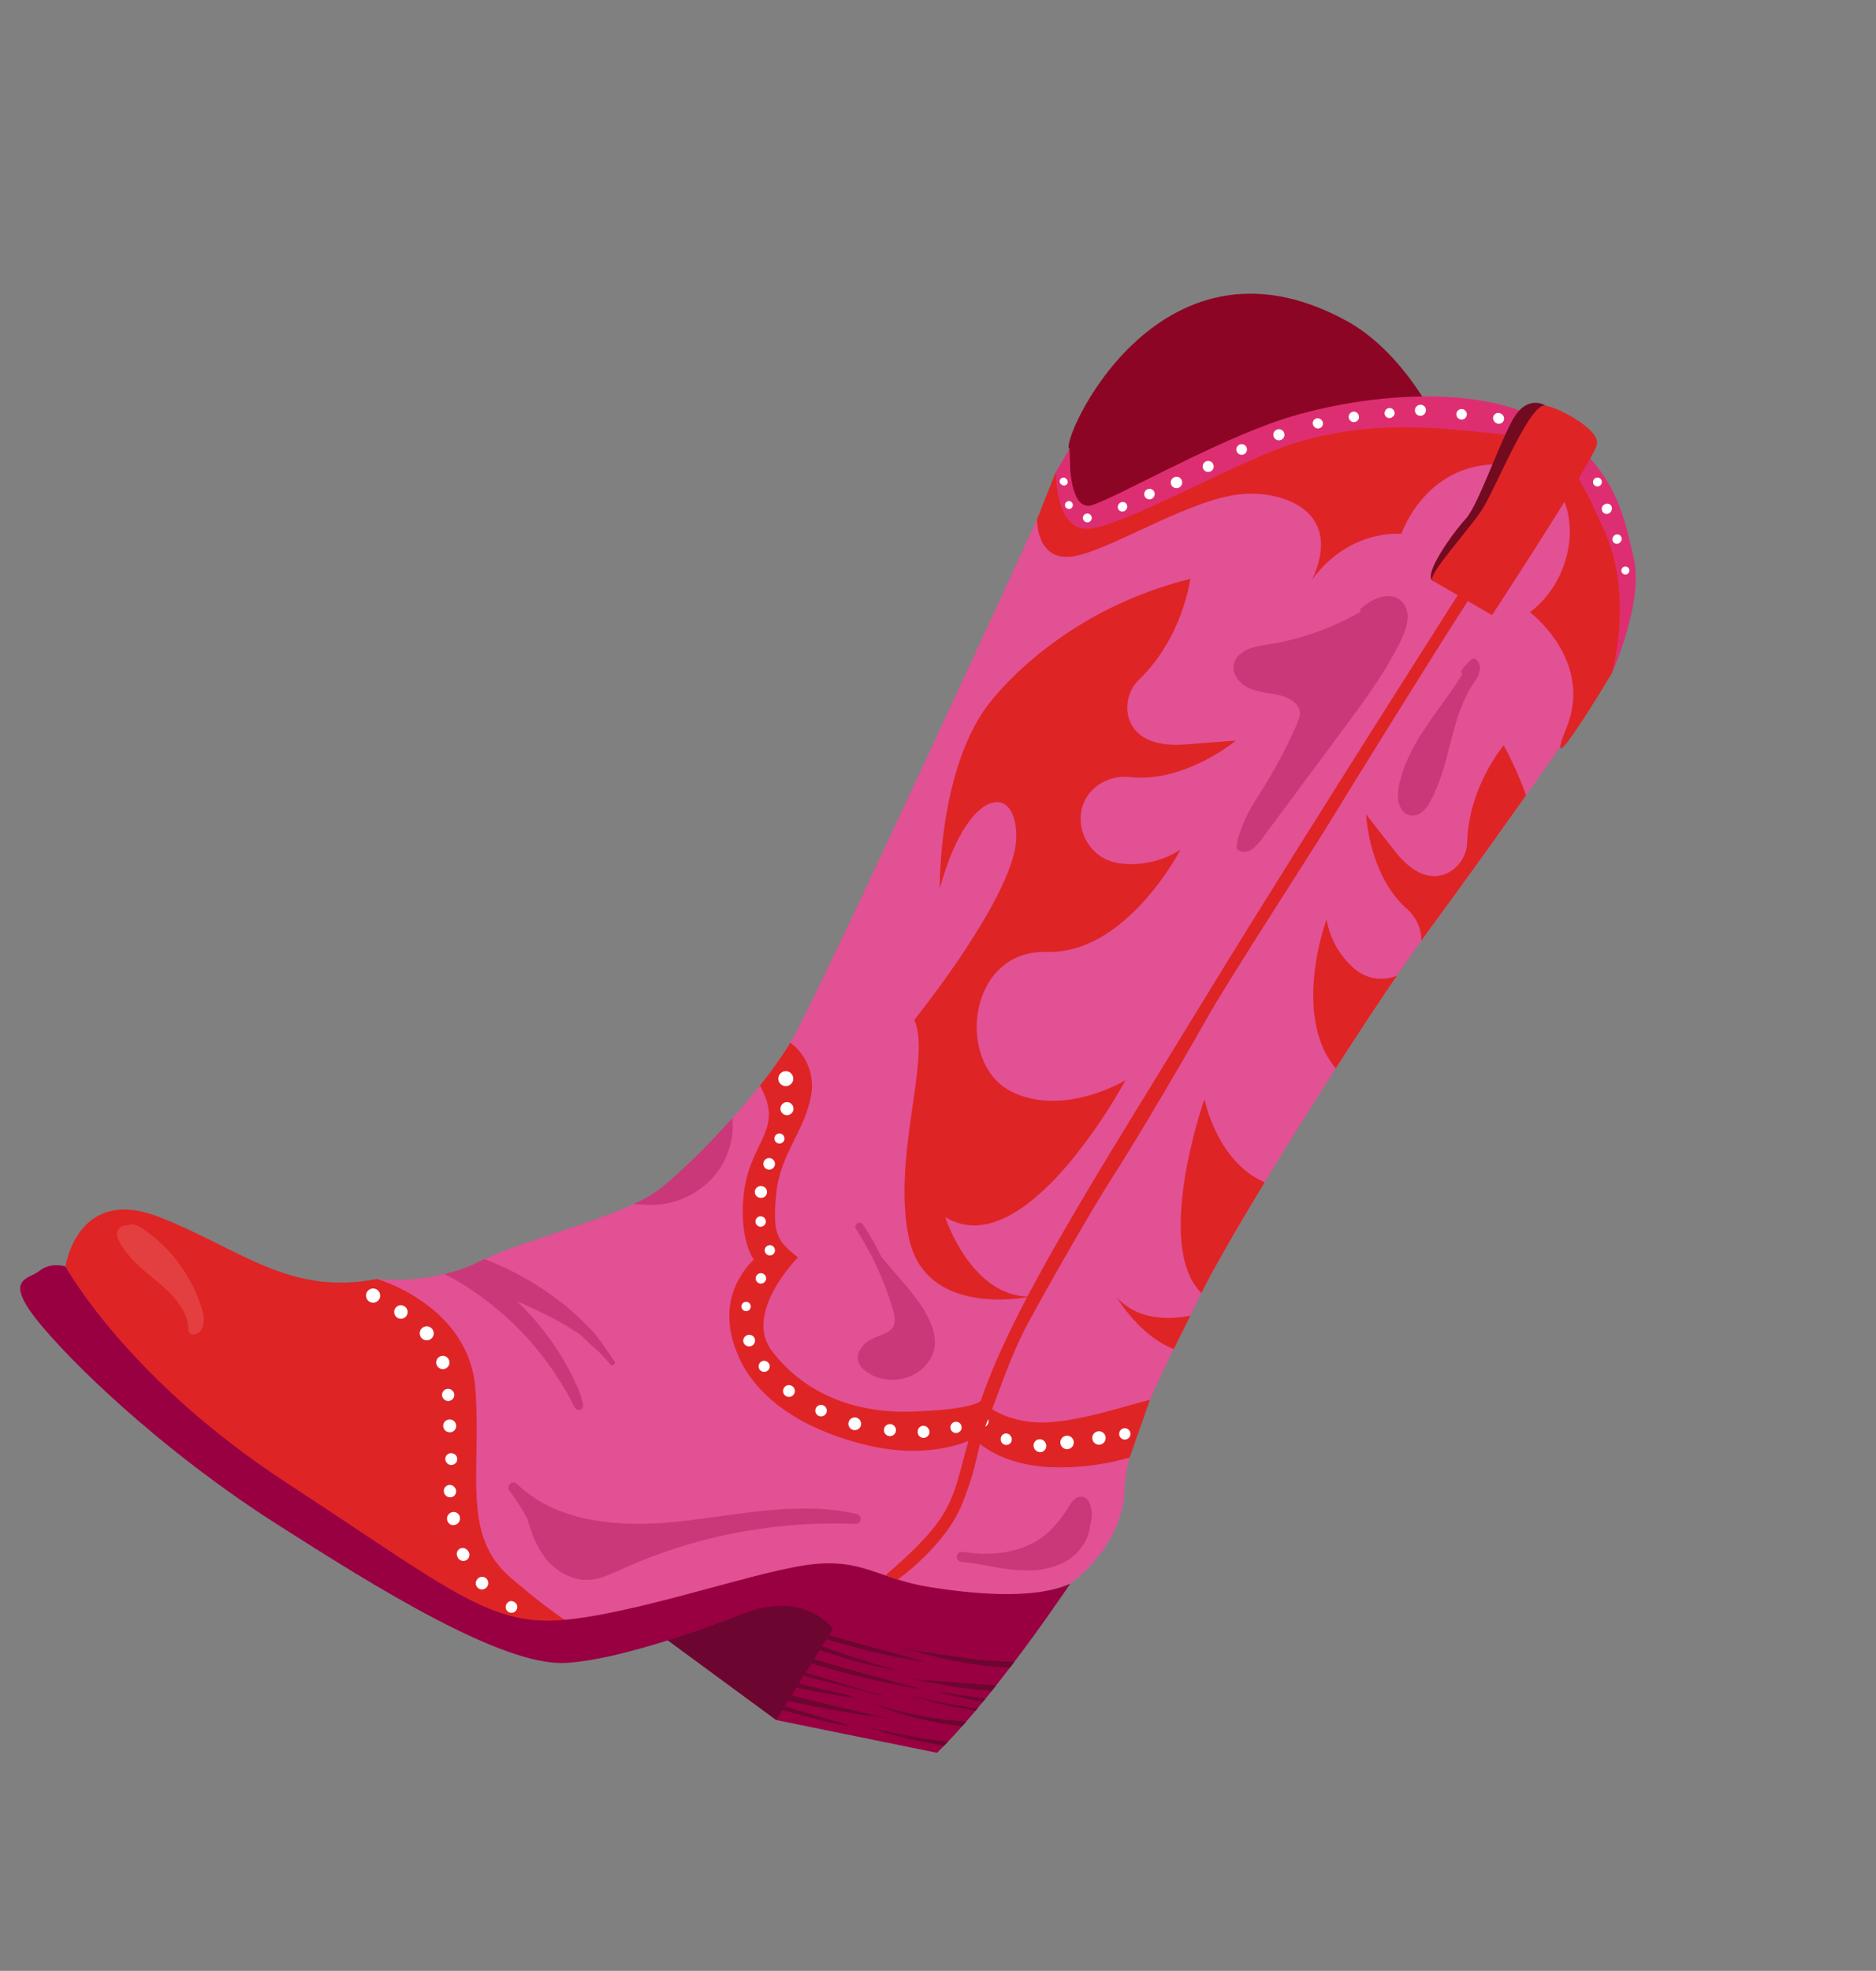 <svg xmlns="http://www.w3.org/2000/svg" xmlns:xlink="http://www.w3.org/1999/xlink" width="527.751" height="554.096" viewBox="0 0 527.751 554.096">
  <rect x="0" y="0" width="527.751" height="554.096" fill="#808080" stroke="none"/>
  <defs>
    <clipPath id="clip-path">
      <rect id="Rectangle_358" data-name="Rectangle 358" width="295.487" height="473.708" fill="none"/>
    </clipPath>
    <clipPath id="clip-path-3">
      <rect id="Rectangle_353" data-name="Rectangle 353" width="1.428" height="0.415" fill="none"/>
    </clipPath>
    <clipPath id="clip-path-4">
      <rect id="Rectangle_354" data-name="Rectangle 354" width="187.64" height="361.544" fill="none"/>
    </clipPath>
    <clipPath id="clip-path-5">
      <rect id="Rectangle_356" data-name="Rectangle 356" width="35.899" height="14.656" fill="none"/>
    </clipPath>
  </defs>
  <g id="Groupe_1787" data-name="Groupe 1787" transform="translate(298.114) rotate(39)">
    <g id="Groupe_1801" data-name="Groupe 1801" clip-path="url(#clip-path)">
      <g id="Groupe_1800" data-name="Groupe 1800">
        <g id="Groupe_1799" data-name="Groupe 1799" clip-path="url(#clip-path)">
          <g id="Groupe_1789" data-name="Groupe 1789" transform="translate(180.847 409.865)" opacity="0.05">
            <g id="Groupe_1788" data-name="Groupe 1788">
              <g id="Groupe_1787-2" data-name="Groupe 1787" clip-path="url(#clip-path-3)">
                <path id="Tracé_9850" data-name="Tracé 9850" d="M101.7,230.484l1.428.414a3.364,3.364,0,0,1-1.428-.414" transform="translate(-101.698 -230.484)" fill="#070808"/>
              </g>
            </g>
          </g>
          <path id="Tracé_9851" data-name="Tracé 9851" d="M48.128,88.176c-3.046,1.046-21.914-65.9,37.7-76.955,39.35-7.294,91.775,40.964,91.775,40.964l-34.276,103.99-28.78,9.74Z" transform="translate(33.389 8.148)" fill="#8d0525"/>
          <path id="Tracé_9852" data-name="Tracé 9852" d="M47.016,101.3l-1.175-7.52s10.958,14.66,15.012,8.248S74.514,70.966,85.011,53.233C96.63,33.6,122.186,7.22,144.987,3.9s33.408,6,43.55,13.9,15.619,29.1,15.619,29.1l-90.432,74.554L97.118,135.363s-35.333-13.5-36.817-13.75-10.357-10.819-10.357-10.819Z" transform="translate(35.677 2.498)" fill="#de2e72"/>
          <path id="Tracé_9853" data-name="Tracé 9853" d="M153.632,255.517l-39.673,1.864s18.229-31.257,22.886-35.354,17.392-2.717,17.392-2.717Z" transform="translate(88.692 170.509)" fill="#6c0631"/>
          <path id="Tracé_9854" data-name="Tracé 9854" d="M248.8,337.866l-.007.007c-.012.02-.025.044-.037.064l-3.69,5.486c-.007.005-.012.02-.02.025l-18.524,27.513L187.2,381.2,148.613,434.91l-3.69,5.136-5.5-.285h-.007L112.6,438.392l-3.4-.174L60.144,435.7,45.832,400.3l-1.467-3.631-1.06-2.623A60.712,60.712,0,0,0,57.229,381c.26-.336.51-.672.758-1.021.192-.253.373-.505.548-.763a43.966,43.966,0,0,0,3.005-4.924c.356-.665.685-1.337.994-2.029.233-.523.485-1.053.763-1.6,5.363-10.9,17.084-26.5,22.9-38.432a47.058,47.058,0,0,0,2.411-5.763v-.007c.245-.756.452-1.48.614-2.177,1.519-6.61,2.8-17.356,3.334-28.275.2-4.085.3-8.194.265-12.122a111.145,111.145,0,0,0-.937-14.667C89.679,253.906,53.2,111.169,53.2,111.169l2.481.194,11.088.859h.007l1.383.11,4.969-9.907v-.005l.535-1.06,7.981-22.911L94.505,59.1l11.914-6.946,23-28.534,1.752-1.111,2.081-1.318,8.943-5.66,3-1.906,6.185-3.921,2.571-1.629,11.217,3.9,4.814,1.673,8.057,2.8,9,3.126L206.126,43.1l.005.012v.009s.763,10.465,1.744,25.159v.005c.343,5.12.711,10.746,1.087,16.625.937,14.829,1.912,31.228,2.539,45,.076,1.686.167,3.45.285,5.3.012.012.012.012,0,.012.219,3.709.516,7.721.859,11.954.775,9.588,1.835,20.276,3.023,31.111,1.416,12.846,3.037,25.879,4.615,37.47,2.177,15.889,4.3,29.07,5.769,35.409.059.231.11.464.162.672.478,1.938.957,4.031,1.448,6.235.7,3.212,1.455,6.654,2.262,10.2,1.124,5.02,2.358,10.268,3.793,15.339a106.421,106.421,0,0,0,5.744,16.173,44.193,44.193,0,0,0,4.64,8c9.724,12.923,4.7,30.078,4.7,30.078" transform="translate(33.703 6.286)" fill="#e15193"/>
          <path id="Tracé_9855" data-name="Tracé 9855" d="M5.065,278.927S-6.7,259.1,16.685,251.593s42.451-5.667,58.685-25.056c0,0,24.823-10.618,40.993,6.6s22.721,34.49,41.1,34.989,24.885-1,24.885-1l-9.565,9.679s-72.635,12.791-74.4,13.789-57.47,2-58.953,1.744S5.065,278.927,5.065,278.927" transform="translate(1.639 173.788)" fill="#df2426"/>
          <path id="Tracé_9856" data-name="Tracé 9856" d="M212.456,169.337c-4.092,5.114-12.66,19.22-21.224,25.255-8.322,5.865-15.613,4.846-15.613,4.846s.441,2.82-13.131,14.569-28.392,14.785-41.42,11.523-10.776-25.036-10.776-25.036c-7.2.16-9.692-.416-16.006-10.022s-4.755-18.878-10.056-28.163a15.184,15.184,0,0,0-13.609-7.378,110.682,110.682,0,0,1,.935,14.671c.395.222.822.429,1.27.633,11.911,5.362,6.364,13.858,14.722,26.516C94.354,207.06,101,208.8,101,208.8c-.749,7.186,1.071,17.566,14.356,24.121,11.353,5.6,26.621,4.314,43.26-3.628,17.247-8.232,22.2-20.441,22.2-20.441s9.076,1.833,21.21-6.8A70.594,70.594,0,0,0,218.2,185.511Z" transform="translate(54.963 120.566)" fill="#df2426"/>
          <path id="Tracé_9857" data-name="Tracé 9857" d="M50.713,112.678s7.671,10.006,14.957,1.163S81.065,79.611,92.045,70c8.472-7.417,24.462-12.941,29.551,7.316,0,0-1.974-15.716,11.349-25.982,0,0-8.753-23.671,14.6-35.985,16.079-8.479,32.02,12.332,27.377,30.391,0,0,22.5-.838,28.458,18.8s.26-19.917.26-19.917-8.506-20.536-26.813-29.855-25.506-12.238-39.467-2.98S106.839,30.612,93.374,50.762c-8.728,13.063-22.387,47.8-29.5,54.693S46.5,99.019,46.5,99.019Z" transform="translate(36.191 4.776)" fill="#df2426"/>
          <path id="Tracé_9858" data-name="Tracé 9858" d="M74.247,158.643a2.1,2.1,0,1,0,2.394,1.746,2.118,2.118,0,0,0-2.394-1.746" transform="translate(56.398 123.449)" fill="#fff"/>
          <path id="Tracé_9859" data-name="Tracé 9859" d="M77.3,162.36a1.833,1.833,0,1,0,2.093,1.528A1.851,1.851,0,0,0,77.3,162.36" transform="translate(58.95 126.344)" fill="#fff"/>
          <path id="Tracé_9860" data-name="Tracé 9860" d="M79.226,167.012a1.41,1.41,0,1,0,1.611,1.175,1.426,1.426,0,0,0-1.611-1.175" transform="translate(60.726 129.968)" fill="#fff"/>
          <path id="Tracé_9861" data-name="Tracé 9861" d="M80.544,171.027a1.63,1.63,0,1,0,1.862,1.359,1.646,1.646,0,0,0-1.862-1.359" transform="translate(61.606 133.091)" fill="#fff"/>
          <path id="Tracé_9862" data-name="Tracé 9862" d="M84.174,176.234c-.076-.123-.151-.245-.228-.366a1.662,1.662,0,0,0-.681-.5l-.009,0,0,0c-.14-.036-.281-.071-.421-.1a1.663,1.663,0,0,0-.461.007l-.009,0,0,0c-.144.041-.286.084-.43.126l-.014.007a1.75,1.75,0,0,0-.683.557l-.011.014a2.557,2.557,0,0,0-.213.388,1.248,1.248,0,0,0-.1.642,1.264,1.264,0,0,0,.133.651,1.229,1.229,0,0,0,.381.512,1.247,1.247,0,0,0,.528.352c.139.034.279.069.418.1a1.7,1.7,0,0,0,.875-.137l.06-.037c.012-.007.027-.007.039-.014a1.881,1.881,0,0,0,.864-.909c.036-.14.069-.279.1-.42a1.676,1.676,0,0,0-.137-.873" transform="translate(62.963 136.389)" fill="#fff"/>
          <path id="Tracé_9863" data-name="Tracé 9863" d="M85.187,179.052a1.462,1.462,0,1,0,1.67,1.218,1.477,1.477,0,0,0-1.67-1.218" transform="translate(65.332 139.338)" fill="#fff"/>
          <path id="Tracé_9864" data-name="Tracé 9864" d="M89.179,181.686a1.444,1.444,0,1,0,1.65,1.2,1.461,1.461,0,0,0-1.65-1.2" transform="translate(68.451 141.388)" fill="#fff"/>
          <path id="Tracé_9865" data-name="Tracé 9865" d="M90.877,186.016a1.462,1.462,0,1,0,1.67,1.218,1.477,1.477,0,0,0-1.67-1.218" transform="translate(69.76 144.758)" fill="#fff"/>
          <path id="Tracé_9866" data-name="Tracé 9866" d="M91.806,191.024a1.309,1.309,0,1,0,1.5,1.092,1.324,1.324,0,0,0-1.5-1.092" transform="translate(70.584 148.657)" fill="#fff"/>
          <path id="Tracé_9867" data-name="Tracé 9867" d="M97.427,195.665a1.612,1.612,0,0,0-.523-.642,1.2,1.2,0,0,0-.567-.251,1.215,1.215,0,0,0-.638-.043,1.621,1.621,0,0,0-1.261,1.01c-.012.032-.028.064-.039.1-.034.135-.066.269-.1.4a1.2,1.2,0,0,0,.069.633.789.789,0,0,0,.171.381,1.193,1.193,0,0,0,.405.457l.357.2.4.1a1.779,1.779,0,0,0,1.19-.349.949.949,0,0,0,.08-.068,1.62,1.62,0,0,0,.578-1.506c-.043-.14-.084-.279-.124-.418" transform="translate(73.379 151.535)" fill="#fff"/>
          <path id="Tracé_9868" data-name="Tracé 9868" d="M100.056,196.448a1.554,1.554,0,1,0,1.775,1.3,1.573,1.573,0,0,0-1.775-1.3" transform="translate(76.842 152.876)" fill="#fff"/>
          <path id="Tracé_9869" data-name="Tracé 9869" d="M105.587,196.955a1.656,1.656,0,1,0,1.89,1.38,1.673,1.673,0,0,0-1.89-1.38" transform="translate(81.08 153.27)" fill="#fff"/>
          <path id="Tracé_9870" data-name="Tracé 9870" d="M111.479,196.187a1.622,1.622,0,1,0,1.853,1.352,1.641,1.641,0,0,0-1.853-1.352" transform="translate(85.689 152.672)" fill="#fff"/>
          <path id="Tracé_9871" data-name="Tracé 9871" d="M118.655,195.024l-.021-.025a1.784,1.784,0,1,0-1.814,2.851,1.791,1.791,0,0,0,2.093-1.069l.012-.03a1.743,1.743,0,0,0-.27-1.727" transform="translate(89.855 151.256)" fill="#fff"/>
          <path id="Tracé_9872" data-name="Tracé 9872" d="M121.9,191.682a1.689,1.689,0,1,0,1.929,1.408,1.708,1.708,0,0,0-1.929-1.408" transform="translate(93.756 149.166)" fill="#fff"/>
          <path id="Tracé_9873" data-name="Tracé 9873" d="M127.779,189.2a1.664,1.664,0,0,0-.679-.494l-.082-.028-.041-.012a1.668,1.668,0,0,0-.206-.052,1.2,1.2,0,0,0-.635-.043c-.139.041-.277.082-.416.124h0l-.012,0a1.6,1.6,0,0,0-.628.512,1.581,1.581,0,0,0-.3.756v.011a1.649,1.649,0,0,0,.009.437c.041.137.082.276.123.414a3.337,3.337,0,0,0,.222.357l.025.036c.018.023.036.046.052.071a1.676,1.676,0,0,0,.679.494,1.634,1.634,0,0,0,.861.094l.425-.126a1.654,1.654,0,0,0,.656-.534,1.844,1.844,0,0,0,.3-1.231,1.64,1.64,0,0,0-.352-.791" transform="translate(97.106 146.739)" fill="#fff"/>
          <path id="Tracé_9874" data-name="Tracé 9874" d="M129.727,184.829a1.579,1.579,0,1,0,1.8,1.318,1.6,1.6,0,0,0-1.8-1.318" transform="translate(99.918 143.833)" fill="#fff"/>
          <path id="Tracé_9875" data-name="Tracé 9875" d="M134.132,182.339c-.073-.116-.144-.233-.215-.349a1.21,1.21,0,0,0-.471-.375.775.775,0,0,0-.375-.146,1.191,1.191,0,0,0-.622-.041l-.039,0a1.4,1.4,0,0,0-.425.119,1.508,1.508,0,0,0-.88,1.2,1.467,1.467,0,0,0,.018.441l.009.037.121.407c.073.116.144.231.217.349a1.2,1.2,0,0,0,.469.375,1.582,1.582,0,0,0,.786.192.807.807,0,0,0,.414-.066.786.786,0,0,0,.379-.167,1.2,1.2,0,0,0,.452-.4l.194-.354c.034-.133.066-.265.1-.4l-.009-.425Z" transform="translate(102.029 141.183)" fill="#fff"/>
          <path id="Tracé_9876" data-name="Tracé 9876" d="M138.574,181.9a1.55,1.55,0,0,0-.638-.464c-.05-.021-.1-.041-.149-.06-.128-.032-.254-.064-.381-.094a1.131,1.131,0,0,0-.6.066.755.755,0,0,0-.361.16,1.149,1.149,0,0,0-.432.384c-.062.114-.124.226-.188.34-.03.126-.06.253-.092.381a1.144,1.144,0,0,0,.066.6,1.112,1.112,0,0,0,.265.528l.1.126a1.564,1.564,0,0,0,.637.464,1.54,1.54,0,0,0,.807.089c.132-.039.265-.08.4-.119a1.563,1.563,0,0,0,.615-.5,1.139,1.139,0,0,0,.238-.542,1.158,1.158,0,0,0,.043-.613,1.569,1.569,0,0,0-.331-.742" transform="translate(105.626 141.077)" fill="#fff"/>
          <path id="Tracé_9877" data-name="Tracé 9877" d="M143.881,179.674c-.08-.128-.158-.258-.238-.386a1.776,1.776,0,0,0-.717-.523c-.025-.012-.052-.028-.076-.039l0,0c-.149-.036-.3-.073-.445-.11h-.012l-.02,0-.044,0a1.333,1.333,0,0,0-.694.076,1.29,1.29,0,0,0-.61.306c-.1.108-.206.217-.308.325a1.294,1.294,0,0,0-.27.612.858.858,0,0,0-.05.453,1.316,1.316,0,0,0,.139.685c.078.128.158.258.238.386a1.764,1.764,0,0,0,.717.523,1.1,1.1,0,0,0,.516.148l.085.009a1.98,1.98,0,0,0,1.3-.382l.308-.325a1.319,1.319,0,0,0,.27-.612.879.879,0,0,0,.05-.453,1.316,1.316,0,0,0-.139-.685" transform="translate(109.257 138.995)" fill="#fff"/>
          <path id="Tracé_9878" data-name="Tracé 9878" d="M144.963,175.454a1.892,1.892,0,1,0,2.161,1.577,1.913,1.913,0,0,0-2.161-1.577" transform="translate(111.569 136.534)" fill="#fff"/>
          <path id="Tracé_9879" data-name="Tracé 9879" d="M148.44,171.734a1.884,1.884,0,1,0,2.152,1.57,1.905,1.905,0,0,0-2.152-1.57" transform="translate(114.281 133.639)" fill="#fff"/>
          <path id="Tracé_9880" data-name="Tracé 9880" d="M151.125,168.823a1.588,1.588,0,1,0,1.814,1.323,1.6,1.6,0,0,0-1.814-1.323" transform="translate(116.566 131.376)" fill="#fff"/>
          <path id="Tracé_9881" data-name="Tracé 9881" d="M284.328,230.846c.007.943.007,1.887,0,2.824.007.393,0,.788-.007,1.175,0,.763-.005,1.526-.025,2.287,0,.3-.007.608-.012.912-.027,1.357-.066,2.7-.11,4.024-.02.589-.046,1.17-.071,1.752-.091,2.029-.213,4.012-.375,5.918-.039.517-.084,1.035-.135,1.538-.091.957-.189,1.894-.3,2.8L242.324,275.4l-.407-3.3-.155-1.254-.221-1.764-.233-1.828L241,264.709l-.169-1.35v-.007l-.309-2.481-.135-1.079-.363-2.915-.187-1.519-.368-2.979-.156-1.239-.285-2.282-.18-1.448-.253-2.049s-13.058-3.45-22.136,12.412c-8.267,14.445-20.669,33.915-30.426,42.549-13.318,11.783-54.179,16.89-87.772,20.7s-67.126,1.816-85.476-1.577S.978,311.658,1.8,307.678,6.7,302.1,6.7,302.1s32.948,13.632,86.506,8.153,69.575-4.608,84.269-18.453,32.345-42.613,43.42-54.935,18.169-10.061,31.427-17.672S278.113,202.4,282.5,193.532c0,0,.329,3.514.7,9.051.187,2.726.388,5.945.562,9.478q.088,1.7.167,3.477c.066,1.6.137,3.251.189,4.936.005.1.005.2.012.3.02.581.039,1.17.052,1.764.059,2.081.1,4.2.123,6.332.012.658.02,1.311.02,1.97" transform="translate(0 150.621)" fill="#990041"/>
          <path id="Tracé_9882" data-name="Tracé 9882" d="M45.063,226.444a1.993,1.993,0,1,0,2.278,1.663,2.019,2.019,0,0,0-2.278-1.663" transform="translate(33.752 176.217)" fill="#fff"/>
          <path id="Tracé_9883" data-name="Tracé 9883" d="M52.093,226.842a1.89,1.89,0,0,0-1.51-1.1,2.107,2.107,0,0,0-1.41.413,1.915,1.915,0,0,0-.565.775,1.888,1.888,0,0,0,.3,1.887l.021.021c.116.11.231.22.349.331l.42.231.471.117a1.432,1.432,0,0,0,.745-.082,1.844,1.844,0,0,0,.818-.5.954.954,0,0,0,.281-.384,1.419,1.419,0,0,0,.233-.683l.007-.03a1.907,1.907,0,0,0-.155-.994" transform="translate(37.728 175.676)" fill="#fff"/>
          <path id="Tracé_9884" data-name="Tracé 9884" d="M55.406,225.754a1.968,1.968,0,1,0,2.248,1.641,1.991,1.991,0,0,0-2.248-1.641" transform="translate(41.818 175.681)" fill="#fff"/>
          <path id="Tracé_9885" data-name="Tracé 9885" d="M60.255,227.79a1.866,1.866,0,1,0,2.132,1.556,1.888,1.888,0,0,0-2.132-1.556" transform="translate(45.659 177.266)" fill="#fff"/>
          <path id="Tracé_9886" data-name="Tracé 9886" d="M65,231.429a1.759,1.759,0,0,0-1.7.265l-.059.043a1.679,1.679,0,0,0,.445,2.847l.069.021a1.752,1.752,0,0,0,1.7-.265A1.708,1.708,0,0,0,65,231.429" transform="translate(48.744 180.026)" fill="#fff"/>
          <path id="Tracé_9887" data-name="Tracé 9887" d="M69.346,235.986l-.007-.021a1.812,1.812,0,0,0-1.7-1.055,1.841,1.841,0,0,0-1.659,1.14l-.005.012a1.777,1.777,0,0,0,.281,1.792l.009.011a1.835,1.835,0,0,0,1.928.578,1.8,1.8,0,0,0,1.295-1.522,2.173,2.173,0,0,0-.142-.935" transform="translate(51.248 182.825)" fill="#fff"/>
          <path id="Tracé_9888" data-name="Tracé 9888" d="M72.524,239.706a1.248,1.248,0,0,0-.42-.473,1.647,1.647,0,0,0-1.657-.173,3.911,3.911,0,0,0-.429.258,1.636,1.636,0,0,0-.581,1.515,1.664,1.664,0,0,0,.347.779,1.642,1.642,0,0,0,.669.487c.069.02.139.037.208.052a1.223,1.223,0,0,0,.208.052l.011,0,.02,0,.041.007a1.658,1.658,0,0,0,1.526-.67c.068-.123.135-.247.2-.37a1.673,1.673,0,0,0,.094-.861,1.248,1.248,0,0,0-.24-.608" transform="translate(54.027 185.941)" fill="#fff"/>
          <path id="Tracé_9889" data-name="Tracé 9889" d="M75.848,244.194a1.258,1.258,0,0,0-.293-.587c-.1-.1-.208-.2-.313-.3a1.671,1.671,0,0,0-.8-.313c-.018,0-.036,0-.053,0-.039-.007-.075-.025-.114-.028-.023,0-.044,0-.066,0a1.163,1.163,0,0,0-.384.007h0c-.007,0-.4.119-.409.123l-.021.005a1.257,1.257,0,0,0-.517.386,1.283,1.283,0,0,0-.356.532c-.034.142-.069.283-.1.423a1.689,1.689,0,0,0,.139.882,1.737,1.737,0,0,0,.557.685l.02.014a1.822,1.822,0,0,0,.843.333l.025,0a3.341,3.341,0,0,0,.462-.011l.011,0,0,0,.432-.128.007,0,.011-.005c.064-.037.126-.076.187-.116l.188-.116.005-.005.009-.009a1.622,1.622,0,0,0,.535-1.778" transform="translate(56.351 189.092)" fill="#fff"/>
          <path id="Tracé_9890" data-name="Tracé 9890" d="M78.9,248.7c.011-.018.02-.039.03-.057a1.661,1.661,0,0,0,.16-1.369c-.032-.107-.068-.215-.107-.324a1.8,1.8,0,0,0-3.429.535c0,.121-.005.238,0,.354a1.5,1.5,0,0,0,.009.18,1.571,1.571,0,0,0,.05.27l.007.016a1.261,1.261,0,0,0,.094.237l.012.018a1.847,1.847,0,0,0,1.3,1.008l.1.02a.273.273,0,0,1,.037.007l.028,0a1.541,1.541,0,0,0,.919-.148,1.934,1.934,0,0,0,.34-.224c.053-.043.1-.091.151-.139.027-.027.055-.05.08-.078a2.038,2.038,0,0,0,.132-.169c.032-.044.066-.087.094-.135" transform="translate(58.8 191.368)" fill="#fff"/>
          <path id="Tracé_9891" data-name="Tracé 9891" d="M83.682,250.287a1.281,1.281,0,0,0-.437-.493,1.721,1.721,0,0,0-.82-.32l-.171-.032-.082-.016-.012,0-.453.011-.434.128a1.053,1.053,0,0,0-.19.117c-.064.036-.126.075-.187.116l-.005,0-.02.014-.288.3a1.232,1.232,0,0,0-.254.574.806.806,0,0,0-.046.425,1.242,1.242,0,0,0,.13.642l.009.027a1.356,1.356,0,0,0,.121.2.846.846,0,0,0,.272.334,1.282,1.282,0,0,0,.535.357l.011.005c.027.011.053.023.08.036l.16.075a1.722,1.722,0,0,0,.894.1l.443-.132a1.73,1.73,0,0,0,.683-.555,1.666,1.666,0,0,0,.062-1.915" transform="translate(62.473 194.12)" fill="#fff"/>
          <path id="Tracé_9892" data-name="Tracé 9892" d="M88.711,251.855a1.781,1.781,0,0,0-1.728-.807l-.445.132a1.734,1.734,0,0,0-.686.558l-.213.388a1.728,1.728,0,0,0-.1.9l.014.092a1.674,1.674,0,0,0,1.3,1.4,1.3,1.3,0,0,0,.681.044l.445-.132a1.722,1.722,0,0,0,.686-.558c.071-.13.142-.26.213-.388a1.729,1.729,0,0,0,.1-.9l-.014-.092a1.307,1.307,0,0,0-.251-.637" transform="translate(66.557 195.364)" fill="#fff"/>
          <path id="Tracé_9893" data-name="Tracé 9893" d="M94.752,252.281a.823.823,0,0,0-.172-.389,1.242,1.242,0,0,0-.414-.466l-.366-.2-.409-.1a1.648,1.648,0,0,0-.857.133l-.121.037a1.424,1.424,0,0,0-.83,1.138l0,.126a1.234,1.234,0,0,0,.073.647.8.8,0,0,0,.173.389,1.24,1.24,0,0,0,.414.466l.365.2.411.1a1.234,1.234,0,0,0,.647-.071.821.821,0,0,0,.389-.172,1.24,1.24,0,0,0,.466-.414c.066-.123.133-.244.2-.366l.1-.409a1.23,1.23,0,0,0-.071-.647" transform="translate(71.266 195.434)" fill="#fff"/>
          <path id="Tracé_9894" data-name="Tracé 9894" d="M105.848,13.4s12.386,110.9,20.027,168.294S138.2,282.9,148.2,309.986s15.483,25.163,10.042,55.075l3.443-1.3s4.451-15.647.7-27.882-6.765-14.635-9.293-23.1-6.219-17.045-8.392-28.646-6.176-36.076-7.355-47.087-4.938-36.243-7.238-49.788-6.347-53.178-8.048-65.912-5.989-47.1-7.552-60.573-5.315-47.9-5.315-47.9Z" transform="translate(82.379 10.019)" fill="#df2426"/>
          <path id="Tracé_9895" data-name="Tracé 9895" d="M102.184,1.468s-5.269.557-4.826,7.254,7.83,26.043,7.463,31.7S105.4,60.19,108.57,59.7,117.1,31.1,117.1,31.1L108.79,13.7Z" transform="translate(75.751 1.143)" fill="#720a20"/>
          <path id="Tracé_9896" data-name="Tracé 9896" d="M106.943,60.838l19.036-2.973S120.7,5.6,118.69,1.945s-14.123-1.4-18.133.665,3.836,27.028,4.568,33.954-.475,24.631,1.817,24.273" transform="translate(77.378 0.001)" fill="#df2426"/>
          <path id="Tracé_9897" data-name="Tracé 9897" d="M61.406,123.159S58.625,90.885,83.245,58.131c0,0,8.655,13.935,6.66,30.83a10.9,10.9,0,0,0,4.7,10.57c3.66,2.324,9.251,2.822,16.977-4.481l10.239-9.679s-3.53,18.048-16.47,26.6a13.154,13.154,0,0,0-5.73,7.455c-3.018,10.625,8.954,19.083,18.432,13.414A25.559,25.559,0,0,0,129,119.033s6.745,32.39-11.141,46.02,0,40.787,17.24,36.7c16-3.791,22.689-22.643,22.689-22.643s11.171,58.379-15.2,61.829c0,0,19.675,12.935,32.647,2.349,0,0-18.747,23.313-36.841,8.687s-27.058-43.518-37.445-48.615c0,0-.114-45.154-9.871-57.76s-19.806-2.587-7.766,24.563c0,0-20.1-24.055-21.91-47.005" transform="translate(47.718 45.242)" fill="#df2426"/>
          <path id="Tracé_9898" data-name="Tracé 9898" d="M155.028,128.165c2.175,15.889,4.3,29.071,5.771,35.407-19.1-2.008-33.649-42.947-33.649-42.947s13.671,11.509,27.878,7.54" transform="translate(98.958 93.88)" fill="#df2426"/>
          <path id="Tracé_9899" data-name="Tracé 9899" d="M149.623,86.3c.775,9.585,1.832,20.276,3.021,31.109-19.243-3.878-28.36-30.938-28.36-30.938a23.4,23.4,0,0,0,15.062,5.845A11.476,11.476,0,0,0,149.623,86.3" transform="translate(96.727 67.166)" fill="#df2426"/>
          <path id="Tracé_9900" data-name="Tracé 9900" d="M155.4,148.66c.71,3.215,1.455,6.656,2.262,10.206-9.624,3.123-20.9-.969-21.515-1.2,8.331,1.282,14.97-3.99,19.253-9" transform="translate(105.961 115.699)" fill="#df2426"/>
          <path id="Tracé_9901" data-name="Tracé 9901" d="M150.283,54.327c.937,14.824,1.912,31.227,2.541,44.994.076,1.684.167,3.453.283,5.306a9.479,9.479,0,0,0-1.06-1.17,12.03,12.03,0,0,0-7.99-3.238c-14.2-.768-25.358-13.4-25.358-13.4l12.578,2.9c9.5,2.193,13.7-.793,15.51-4.327A9.99,9.99,0,0,0,145.6,74.854c-9.416-12.437-9.03-27.478-9.03-27.478a103.67,103.67,0,0,1,13.714,6.951" transform="translate(92.381 36.872)" fill="#df2426"/>
          <path id="Tracé_9902" data-name="Tracé 9902" d="M50.038,58.994c-.032-.084-.066-.167-.1-.251a.8.8,0,0,0-.26-.3.776.776,0,0,0-.349-.194c-.064-.012-.13-.023-.194-.034a1.078,1.078,0,0,0-.567-.014,1.039,1.039,0,0,0-.478.261c-.057.071-.116.14-.172.212a1.051,1.051,0,0,0-.16.533.807.807,0,0,0,.082.414.8.8,0,0,0,.212.349,1.068,1.068,0,0,0,1.03.3l.2-.023.251-.1a.8.8,0,0,0,.3-.26.514.514,0,0,0,.139-.226.767.767,0,0,0,.1-.4c-.011-.092-.02-.185-.03-.277" transform="translate(37.169 45.273)" fill="#fff"/>
          <path id="Tracé_9903" data-name="Tracé 9903" d="M51.9,60.511a1.11,1.11,0,1,0,1.081,1.14,1.122,1.122,0,0,0-1.081-1.14" transform="translate(39.502 47.094)" fill="#fff"/>
          <path id="Tracé_9904" data-name="Tracé 9904" d="M55.506,60.185a1.247,1.247,0,1,0,1.215,1.28,1.261,1.261,0,0,0-1.215-1.28" transform="translate(42.203 46.84)" fill="#fff"/>
          <path id="Tracé_9905" data-name="Tracé 9905" d="M59.979,56.3l0-.005,0-.011-.005-.02-.009-.043-.121-.309a.983.983,0,0,0-.322-.37.644.644,0,0,0-.279-.172.977.977,0,0,0-.491-.123l-.343.036L58.1,55.4a1.438,1.438,0,0,0-.61.75l-.012.041-.005.02,0,.011,0,.005a1,1,0,0,0-.037.521,1.728,1.728,0,0,0,.023.192l.005.021.009.041c.041.1.082.208.123.311a.972.972,0,0,0,.32.368.643.643,0,0,0,.279.172.96.96,0,0,0,.491.124l.341-.037.311-.121a1.451,1.451,0,0,0,.61-.752l.011-.039.005-.021a1.336,1.336,0,0,0,.034-.192.979.979,0,0,0-.009-.521" transform="translate(44.678 42.994)" fill="#fff"/>
          <path id="Tracé_9906" data-name="Tracé 9906" d="M62.125,51.721l-.034-.06a1.444,1.444,0,0,0-2.468-.066l-.037.059a1.471,1.471,0,1,0,2.539.068" transform="translate(46.206 39.64)" fill="#fff"/>
          <path id="Tracé_9907" data-name="Tracé 9907" d="M62.682,46.792a1.615,1.615,0,0,0,.745,3.142,1.825,1.825,0,0,0,.752-.405,1.661,1.661,0,0,0,.5-1.127,1.629,1.629,0,0,0-2-1.609" transform="translate(47.824 36.382)" fill="#fff"/>
          <path id="Tracé_9908" data-name="Tracé 9908" d="M65.384,41.656a1.55,1.55,0,1,0,1.508,1.59,1.566,1.566,0,0,0-1.508-1.59" transform="translate(49.649 32.42)" fill="#fff"/>
          <path id="Tracé_9909" data-name="Tracé 9909" d="M67.789,36.266a1.5,1.5,0,1,0,1.46,1.538,1.515,1.515,0,0,0-1.46-1.538" transform="translate(51.562 28.225)" fill="#fff"/>
          <path id="Tracé_9910" data-name="Tracé 9910" d="M70.935,30.716a1.565,1.565,0,1,0,1.522,1.606,1.584,1.584,0,0,0-1.522-1.606" transform="translate(53.957 23.905)" fill="#fff"/>
          <path id="Tracé_9911" data-name="Tracé 9911" d="M75.92,26.6a1.406,1.406,0,0,0-.345-.63l-.279-.228a1.386,1.386,0,0,0-.7-.21c-.025,0-.052,0-.078,0a1.888,1.888,0,0,0-.388.041,1.484,1.484,0,0,0-.35.139l-.03.016a1.381,1.381,0,0,0-.5.478,1.359,1.359,0,0,0-.206.686,1.373,1.373,0,0,0,.647,1.2l.03.018.005,0,.005,0,.329.149c.062.012.126.023.188.03a1.431,1.431,0,0,0,.189.03l.011,0,.076.007a1.064,1.064,0,0,0,.546-.107,1.259,1.259,0,0,0,.761-.722,1.066,1.066,0,0,0,.137-.539Z" transform="translate(56.841 19.873)" fill="#fff"/>
          <path id="Tracé_9912" data-name="Tracé 9912" d="M79.716,22.251a1.1,1.1,0,0,0-.245-.5,1.071,1.071,0,0,0-.194-.187l-.005-.007-.012-.009a.993.993,0,0,0-.185-.181c-.027-.014-.053-.021-.08-.036l-.005,0c-.11-.052-.222-.1-.334-.153a1.076,1.076,0,0,0-.565-.039.7.7,0,0,0-.361.087,1.066,1.066,0,0,0-.464.281.494.494,0,0,0-.116.14,1.1,1.1,0,0,0-.267.477c0,.016-.059.365-.06.379l0,.007v.016c0,.027.037.356.043.382v0l0,.007a1.933,1.933,0,0,0,.139.357,1.466,1.466,0,0,0,.224.308l0,0,0,0c.094.078.19.156.285.233l0,0a1.581,1.581,0,0,0,.352.162l.007,0h.005l.382.062h0a1.448,1.448,0,0,0,1.27-.683c.052-.116.1-.229.156-.343a1.47,1.47,0,0,0,.02-.77" transform="translate(59.786 16.433)" fill="#fff"/>
          <path id="Tracé_9913" data-name="Tracé 9913" d="M83.6,18.745a1.282,1.282,0,0,0,.044-.167l0-.041a1.242,1.242,0,0,0-.5-1.1c-.012-.011-.027-.018-.041-.028a1.545,1.545,0,0,0-.333-.181c-.039-.016-.066-.046-.107-.059a1.8,1.8,0,0,0-.738-.02,1.448,1.448,0,0,0-.653.379,1.2,1.2,0,0,0-.4.934l0,.041a1.632,1.632,0,0,0,.148.6c.009.021.012.043.021.066s.025.064.039.1a1.347,1.347,0,0,0,2.315.06l.043-.094c.011-.023.016-.046.027-.069a1.751,1.751,0,0,0,.073-.19,1.818,1.818,0,0,0,.06-.229" transform="translate(62.94 13.325)" fill="#fff"/>
          <path id="Tracé_9914" data-name="Tracé 9914" d="M87.331,14.852l-.016-.057-.007-.028,0-.007a.779.779,0,0,0-.071-.185.762.762,0,0,0-.185-.338.771.771,0,0,0-.263-.277.538.538,0,0,0-.149-.121,1.358,1.358,0,0,0-.18-.082,1.128,1.128,0,0,0-.576-.144l-.4.043-.363.142-.313.228c-.082.1-.164.2-.244.3-.055.119-.108.238-.162.356l0,.007-.009.028-.02.059a1.536,1.536,0,0,0,.356,1.5l.3.247a1.534,1.534,0,0,0,.77.231,1.721,1.721,0,0,0,1.1-.421,1.534,1.534,0,0,0,.434-1.483" transform="translate(65.612 10.594)" fill="#fff"/>
          <path id="Tracé_9915" data-name="Tracé 9915" d="M91.317,10.062a1.478,1.478,0,1,0,1.439,1.517,1.495,1.495,0,0,0-1.439-1.517" transform="translate(69.889 7.831)" fill="#fff"/>
          <path id="Tracé_9916" data-name="Tracé 9916" d="M97.8,8.005a1.476,1.476,0,0,0-.365-.665L97.14,7.1a1.476,1.476,0,0,0-.745-.222l-.2.016a1.62,1.62,0,0,0-1.046.4,1.1,1.1,0,0,0-.317.464,1.1,1.1,0,0,0-.14.56l.043.389a1.437,1.437,0,0,0,.359.656c.1.078.192.158.29.237a1.445,1.445,0,0,0,.733.219l.2.028a1.664,1.664,0,0,0,1.062-.407,1.117,1.117,0,0,0,.318-.471,1.118,1.118,0,0,0,.144-.567l-.043-.4" transform="translate(73.695 5.353)" fill="#fff"/>
          <path id="Tracé_9917" data-name="Tracé 9917" d="M114.648,4.988a1.247,1.247,0,1,0,1.215,1.28,1.261,1.261,0,0,0-1.215-1.28" transform="translate(88.232 3.882)" fill="#fff"/>
          <path id="Tracé_9918" data-name="Tracé 9918" d="M119.859,8.413c-.016-.062-.034-.126-.05-.188-.043-.108-.085-.217-.128-.324a1.006,1.006,0,0,0-.334-.386.686.686,0,0,0-.292-.181,1.026,1.026,0,0,0-.514-.128l-.357.037-.324.128a1.033,1.033,0,0,0-.386.334,1.024,1.024,0,0,0-.251.45c-.021.062-.041.124-.06.187a1.406,1.406,0,0,0-.02.743,1.384,1.384,0,0,0,.343.626c.092.075.185.151.276.226a1.384,1.384,0,0,0,.7.21,1.047,1.047,0,0,0,.542-.107,1.071,1.071,0,0,0,.459-.276,1.4,1.4,0,0,0,.395-1.351" transform="translate(91.139 5.608)" fill="#fff"/>
          <path id="Tracé_9919" data-name="Tracé 9919" d="M123.878,10.8a.929.929,0,0,0-.251-.413,1.392,1.392,0,0,0-.882-.393l-.336.036a1.282,1.282,0,0,0-.565.309l-.2.251a1.26,1.26,0,0,0-.19.631l.016.2a.943.943,0,0,0,.094.48.925.925,0,0,0,.247.405.907.907,0,0,0,.391.267.933.933,0,0,0,.475.119c.11-.011.221-.023.331-.036a1.235,1.235,0,0,0,.555-.3c.068-.082.135-.164.2-.245a1.236,1.236,0,0,0,.187-.621l.027-.2a.959.959,0,0,0-.1-.489" transform="translate(94.522 7.776)" fill="#fff"/>
          <path id="Tracé_9920" data-name="Tracé 9920" d="M126.826,13.147a1.125,1.125,0,1,0,1.1,1.154,1.138,1.138,0,0,0-1.1-1.154" transform="translate(97.808 10.232)" fill="#fff"/>
          <g id="Groupe_1792" data-name="Groupe 1792" transform="translate(90.933 70.37)" opacity="0.31">
            <g id="Groupe_1791" data-name="Groupe 1791">
              <g id="Groupe_1790" data-name="Groupe 1790" clip-path="url(#clip-path-4)">
                <path id="Tracé_9921" data-name="Tracé 9921" d="M74.834,210.062l.117.018c.1.012.2.023.292.037Z" transform="translate(-32.691 93.116)" fill="#990041"/>
                <path id="Tracé_9922" data-name="Tracé 9922" d="M104.811,229.707a1.274,1.274,0,0,1-.736.569,1.406,1.406,0,0,1-.957-.123c-.078-.039-.155-.071-.233-.1a.947.947,0,0,1-.375-.085c-.42-.2-.832-.4-1.259-.594-.2-.1-.407-.187-.613-.285l-.311-.135c-.052-.027-.1-.044-.155-.071a.135.135,0,0,0-.052-.02.2.2,0,0,0-.039-.02c-.032-.012-.057-.025-.071-.032a.024.024,0,0,1-.02-.007c-.052-.018-.1-.037-.155-.057-.1-.046-.206-.085-.309-.123-.213-.085-.42-.169-.633-.245-.42-.156-.841-.311-1.261-.466-1.519-.542-3.03-1.079-4.574-1.551s-3.076-.905-4.627-1.3a84.1,84.1,0,0,0-9.291-1.83c-1.609-.213-3.217-.356-4.833-.5a83.46,83.46,0,0,0-8.975-.231,81.017,81.017,0,0,0-8.676.672c-1.519.206-3.032.459-4.531.749-.329.064-.658.135-.989.2.26-.336.512-.672.758-1.021.187-.253.368-.505.548-.763a43.966,43.966,0,0,0,3.005-4.924c.356-.665.685-1.337,1-2.029.231-.523.484-1.053.761-1.6.459-.148.918-.3,1.383-.439a81.063,81.063,0,0,1,8.393-2.12,82.941,82.941,0,0,1,9-1.266,75.051,75.051,0,0,1,8.69-.3,83.645,83.645,0,0,1,8.724.743c.491.064.974.155,1.46.245.206.039.413.078.621.116.1.02.212.039.322.066a1.283,1.283,0,0,1,.272.076.209.209,0,0,1-.059-.025c.64.194,1.286.349,1.926.53.309.089.606.2.925.285s.638.167.962.258.646.174.969.27c.155.046.3.085.459.137.084.02.167.044.253.071.025.005.174.057.238.084.628.206,1.261.381,1.894.562a.753.753,0,0,1,.516.91.742.742,0,0,1-.9.51q-.475-.1-.95-.194a2.959,2.959,0,0,1-.382-.071l-.02-.005h-.005c-.039,0-.1-.012-.117-.012-.071-.007-.142-.02-.213-.027-.349-.039-.7-.091-1.046-.135-.162-.027-.317-.046-.478-.071H100c-.078-.012-.149-.02-.221-.032-.594-.078-1.188-.162-1.789-.181-.582-.02-1.183-.046-1.764-.117h-.4a4.979,4.979,0,0,1-.711-.057c.123.02.253.039.381.052-1.181-.11-2.358-.206-3.541-.3-.832.044-1.666.116-2.5.206.1-.012.206-.027.311-.044-.822.108-1.641.18-2.456.29-.292.039-.581.078-.873.123-3,.459-5.963,1.092-8.909,1.816-1.926.471-3.839.982-5.751,1.492,2.12.181,4.238.446,6.332.79a77.876,77.876,0,0,1,8.813,2,74.343,74.343,0,0,1,8.865,3.2q2.075.894,4.09,1.913a24.344,24.344,0,0,1,3.813,2.358c.226.167.452.343.685.51a1.489,1.489,0,0,1,.569.736,1.276,1.276,0,0,1-.13.957" transform="translate(-51.136 92.787)" fill="#990041"/>
                <path id="Tracé_9923" data-name="Tracé 9923" d="M80.069,185.484a23.658,23.658,0,0,1-2.132,9.363,22.65,22.65,0,0,1-5.518,7.535,55.3,55.3,0,0,1-5,3.83,47.06,47.06,0,0,0,2.411-5.763v-.005c.245-.758.452-1.481.614-2.178,1.519-6.61,2.8-17.356,3.334-28.275a20.418,20.418,0,0,1,4.348,6.306,22.279,22.279,0,0,1,1.938,9.188" transform="translate(-38.458 61.929)" fill="#990041"/>
                <path id="Tracé_9924" data-name="Tracé 9924" d="M167.771,191.094a11.732,11.732,0,0,0-1.4-3.777c-.073-.126-.148-.251-.226-.373-.043-.069-.087-.139-.13-.21a1.655,1.655,0,0,0-.114-.162,10.276,10.276,0,0,0-1.771-2.9,7.47,7.47,0,0,0-2.433-1.851,2.969,2.969,0,0,0-1.408-.347,2.275,2.275,0,0,0-1.175.359,2.808,2.808,0,0,0-1.133,1.65,9.533,9.533,0,0,0,.062,3.361,37.828,37.828,0,0,1,.069,8.367,22.366,22.366,0,0,1-1.453,5.31,26.261,26.261,0,0,1-3.249,5.5,34.034,34.034,0,0,1-4.606,4.794c-.459.395-.932.775-1.408,1.147q-1.024.782-2.093,1.5c-.857.51-1.709,1.031-2.538,1.586a1.493,1.493,0,0,0-.647.841,1.407,1.407,0,0,0,2.066,1.588c.841-.485,1.659-1.008,2.466-1.547,2.123-1.263,4.311-2.418,6.466-3.628a45.871,45.871,0,0,0,8.077-5.527,21.447,21.447,0,0,0,5.472-7.142,16.665,16.665,0,0,0,.83-2.214,14.059,14.059,0,0,0,.405-2.187,14.351,14.351,0,0,0-.135-4.138" transform="translate(19.641 70.864)" fill="#990041"/>
                <path id="Tracé_9925" data-name="Tracé 9925" d="M163.185,207.951a1.562,1.562,0,0,1-.66.846q-1.094.814-2.177,1.647c-.162.13-.329.26-.491.389q-2.87,2.238-5.616,4.625c-1.848,1.6-3.644,3.236-5.408,4.924s-3.464,3.4-5.123,5.162-3.309,3.58-4.892,5.434q-2.326,2.723-4.522,5.562c-.272.349-.537.7-.8,1.047q-3.876,5.127-7.289,10.57-3.412,5.468-6.338,11.2a60.439,60.439,0,0,1-3.023,5.666,13.922,13.922,0,0,1-4.8,4.7,16.348,16.348,0,0,1-12.542.91,28.027,28.027,0,0,1-6.421-3c-.493-.3-.976-.608-1.455-.925-.116-.078-.238-.162-.356-.238-.059-.039-.123-.078-.181-.123-.108-.071-.251-.2-.354-.253a.687.687,0,0,0,.064.032.244.244,0,0,0-.052-.039c-.059-.044-.117-.091-.174-.135-.117-.084-.233-.174-.349-.258a.813.813,0,0,0-.078-.066c-.044-.02-.1-.039-.149-.057a86.071,86.071,0,0,0-8.922-2.934,1.414,1.414,0,0,1-1.015-1.551,1.438,1.438,0,0,1,.395-.815,1.408,1.408,0,0,1,.994-.414,37.045,37.045,0,0,0,7.753-.187c.743-.11,1.481-.233,2.21-.381a43.777,43.777,0,0,0,8.2-2.552c1.04-.446,2.073-.925,3.082-1.435a69.4,69.4,0,0,0,10.94-6.978c.356-.277.71-.557,1.065-.841a109.115,109.115,0,0,0,9.279-8.411c2.907-2.934,5.719-5.957,8.548-8.97,2.843-3.03,5.692-6.053,8.671-8.948a105.676,105.676,0,0,1,9.512-8.3,63.153,63.153,0,0,1,10.383-6.525,1.432,1.432,0,0,1,2.093,1.615" transform="translate(-28.634 90.081)" fill="#990041"/>
                <path id="Tracé_9926" data-name="Tracé 9926" d="M90.13,64.676h-.02c-.012-.007-.032,0-.044-.007a.075.075,0,0,0-.052-.012.163.163,0,0,1,.116.02" transform="translate(-20.877 -20.052)" fill="#990041"/>
                <path id="Tracé_9927" data-name="Tracé 9927" d="M109.5,91.07a.1.1,0,0,0,0-.039l-.007-.02c0,.02.007.039.007.059m0,0a.1.1,0,0,0,0-.039l-.007-.02c0,.02.007.039.007.059m-.014-.1a.084.084,0,0,1,.007.044v-.025l-.007-.02m-10.337-28,.025.007-.012-.007c-.007.007-.007,0-.012,0m-.13-.02c.039.007.078.012.11.02a.111.111,0,0,1-.039-.012c-.027,0-.052-.007-.071-.007" transform="translate(-13.869 -21.383)" fill="#990041"/>
                <path id="Tracé_9928" data-name="Tracé 9928" d="M104.911,78.722v.027a.091.091,0,0,0-.007-.046l.007.02" transform="translate(-9.288 -9.118)" fill="#990041"/>
                <path id="Tracé_9929" data-name="Tracé 9929" d="M88.636,61.93l-.044.116c-.007-.005,0-.005,0-.012.012-.025.02-.052.032-.076,0-.007.005-.014.012-.027" transform="translate(-21.987 -22.171)" fill="#990041"/>
                <path id="Tracé_9930" data-name="Tracé 9930" d="M135.438,194.848a13.291,13.291,0,0,1-5.162,5.214,11.828,11.828,0,0,1-5.454,1.538,6.526,6.526,0,0,1-2.287-.27,4.107,4.107,0,0,1-2.6-2.806,7.221,7.221,0,0,1,.044-3.58,13.956,13.956,0,0,1,1.59-3.489c.341-.606.685-1.22.969-1.86a.4.4,0,0,1,.02-.052l.076-.194c.059-.155.117-.309.162-.471a5.5,5.5,0,0,0,.188-.795,3.292,3.292,0,0,0-.142-1.558c-.02-.059-.046-.116-.066-.174-.044-.1-.091-.194-.142-.285a5.067,5.067,0,0,0-.373-.6c-.007-.005-.007-.012-.02-.02a.324.324,0,0,0-.046-.057.027.027,0,0,0-.012-.02l-.007-.014c-.076-.1-.16-.187-.238-.277a10.964,10.964,0,0,0-1.092-1.021c-.059-.052-.123-.1-.187-.142l-.014-.012-.005-.007h-.007c-.007-.012-.012-.012-.02-.02a.231.231,0,0,0-.044-.032l-.02-.02a1.27,1.27,0,0,1-.117-.084c-.2-.149-.4-.29-.606-.432a84.386,84.386,0,0,0-10.739-6.34c-.937-.459-1.88-.905-2.829-1.33-.485-.22-.976-.434-1.467-.647-.059-.025-.123-.044-.181-.076l-.012-.007h-.007l-.012-.007-.014-.005a.078.078,0,0,0-.037-.012c-.007-.007-.02-.007-.027-.014s-.032-.005-.039-.012l-.02-.007c-.27-.1-.542-.194-.807-.29-.123-.046-.245-.1-.368-.142a1.666,1.666,0,0,1-.27-.11c-.085-.032-.162-.078-.24-.11-.2-.084-.395-.167-.594-.258h-.012c-.5-.194-1-.4-1.5-.582-.989-.361-1.977-.736-2.979-1.06a1.156,1.156,0,1,1,.614-2.228c.341.108.7.206,1.04.317a78.49,78.49,0,0,1,8.232,3.249c.11.052.226.1.341.155.085.027.176.046.26.066,2.623.606,5.292,1.028,7.94,1.5s5.324.974,7.929,1.712a29.165,29.165,0,0,1,7.527,3.133,13.037,13.037,0,0,1,3.14,2.655,9.32,9.32,0,0,1,2,4.11,11.733,11.733,0,0,1-1.247,7.883" transform="translate(-15.579 61.955)" fill="#990041"/>
                <path id="Tracé_9931" data-name="Tracé 9931" d="M105.533,81.156c.181-.046.361-.084.542-.123.1-.02.194-.032.292-.052.044-.007.089-.014.135-.02a7.934,7.934,0,0,1,1.1-.064c.187,0,.368.012.557.025.012,0,.032.007.057.007s.046.005.071.005.039.007.059.014h.012l.014.005a.977.977,0,0,1,.14.027c.181.032.35.076.525.123.076.025.148.052.226.076a1.152,1.152,0,0,1,.123.046c.02.005.039.012.059.02.123.057.245.123.361.187a3.372,3.372,0,0,1,.42.272,1.4,1.4,0,0,1,.117.1c.057.052.123.11.181.169a3.99,3.99,0,0,1,.349.388c.005.005.123.148.155.194.059.091.116.18.174.277.116.206.226.42.329.633.02.039.032.078.052.116.034.091.071.181.1.272.085.213.156.434.228.66.3.955.535,1.931.788,2.9.265,1.04.523,2.088.763,3.133q.726,3.132,1.318,6.3t1.021,6.357c.02.123.039.253.052.375a1.174,1.174,0,0,0,.027.155c.032.26.064.525.1.782.064.484.123.969.181,1.448.116.937.226,1.874.349,2.81a41.529,41.529,0,0,0,2.765,11.379,21.2,21.2,0,0,0,1.266,2.443,1.055,1.055,0,0,0,.925.528,3.141,3.141,0,0,0,1.985-.891,4.472,4.472,0,0,0,1-1.757,11.255,11.255,0,0,0,.317-4.014q-.235-5.543-.466-11.088-.243-5.524-.471-11.048t-.466-11.043c-.155-3.637-.3-7.275-.471-10.913-.174-3.56-.395-7.113-.743-10.654a106.394,106.394,0,0,0-1.59-10.8,42.331,42.331,0,0,0-1.124-4.62,13.488,13.488,0,0,0-1.725-3.619,6.632,6.632,0,0,0-3.224-2.577,5.277,5.277,0,0,0-3.987.283,7.158,7.158,0,0,0-2.778,2.637,13.456,13.456,0,0,0-1.59,3.612c-.085.292-.162.581-.233.873-.032.135-.064.277-.1.413a3.1,3.1,0,0,0-.064.331l-.007.005a1.163,1.163,0,0,0-.032.13.977.977,0,0,0,.434,1.06c-.162.42-.317.846-.485,1.266-.084.213-.174.427-.258.633a.9.9,0,0,0-.052.13.8.8,0,0,0-.039.084.16.16,0,0,1-.02.039V51.6c-.032.084-.071.169-.11.253-.18.432-.368.859-.562,1.279a77.858,77.858,0,0,1-5.317,9.861c-1,1.563-2.056,3.1-3.172,4.581-.13.174-.26.349-.388.517-.027.032-.046.059-.066.084H95.66v.007l-.012.012V68.2c-.014.005-.02.02-.027.032-.044.052-.091.116-.1.13-.039.057-.084.108-.123.16l-.012.02c-.272.375-.576.731-.866,1.092-.576.718-1.17,1.428-1.771,2.127a53.135,53.135,0,0,0-3.6,4.245A9.413,9.413,0,0,0,87.2,80.93a4.85,4.85,0,0,0,2.792,4.51,8.072,8.072,0,0,0,5.891.206,27.656,27.656,0,0,0,5.319-2.6,24.194,24.194,0,0,1,2.228-1.175c.039-.02.078-.034.117-.053,0,0,.162-.069.206-.084.2-.084.407-.162.614-.231.381-.13.775-.247,1.17-.343M118.694,109a.118.118,0,0,0-.005-.046l.005.02V109l.007.02c0,.012.005.025,0,.037,0-.02-.007-.037-.007-.057M89.676,79.23c.012-.025.02-.052.032-.078l.014-.025c-.027.064-.039.1-.046.116l-.005.007.005-.02m-.388,1.357v.027c0,.012-.005.012-.005.025,0-.02.005-.032.005-.052m1.008,2.63c-.007-.007-.012-.02-.02-.02s.007,0,.012.007l.007.012c.007,0,.012.007.027.02l.005.012a.079.079,0,0,0-.032-.032m2.009.775c-.012-.007-.032,0-.044-.007-.046,0-.053-.005-.053-.012a.167.167,0,0,1,.117.02l.012.007c-.005-.007-.025-.007-.032-.007" transform="translate(-23.073 -39.368)" fill="#990041"/>
                <path id="Tracé_9932" data-name="Tracé 9932" d="M132.343,83.162a4.065,4.065,0,0,1-1.44,1.926,3.5,3.5,0,0,1-2.25.64,6.286,6.286,0,0,1-4.1-2.385,17.4,17.4,0,0,1-2.532-4.291,36.926,36.926,0,0,1-1.778-4.846,57.285,57.285,0,0,1-1.809-10.118c-.361-3.624-.537-7.27-.736-10.9-.1-1.848-.233-3.7-.427-5.53-.052-.452-.1-.905-.162-1.357-.012-.13-.032-.258-.044-.388-.007-.027-.014-.091-.02-.11s-.007-.057-.007-.091c-.025-.174-.052-.349-.076-.523a.957.957,0,0,1-.866-.95c.052.187.052.135,0-.162a.285.285,0,0,1-.007-.078c0-.076-.007-.16-.007-.238-.005-.142-.012-.292-.012-.439a8.04,8.04,0,0,1,.078-.873c.052-.594.11-1.2.167-1.789a1.249,1.249,0,0,1,.324-.768,1.065,1.065,0,0,1,.768-.318,3.1,3.1,0,0,1,2.009.861,6.012,6.012,0,0,1,1.494,3.573c.1.749.148,1.506.233,2.255.012.11.025.221.037.324.007.032.007.057.014.084.018.169.044.329.071.5.057.381.128.763.2,1.143a46.7,46.7,0,0,0,2.746,8.754c.078.194.156.388.24.581.025.071.059.142.091.213.012.032.025.066.039.1.155.356.3.7.459,1.06.309.717.633,1.428.955,2.137.647,1.428,1.3,2.843,1.938,4.271a74.379,74.379,0,0,1,3.471,8.884,37.49,37.49,0,0,1,1.072,4.5,8.447,8.447,0,0,1-.13,4.355" transform="translate(-0.601 -39.573)" fill="#990041"/>
              </g>
            </g>
          </g>
          <g id="Groupe_1798" data-name="Groupe 1798" transform="translate(11.707 430.639)" opacity="0.3">
            <g id="Groupe_1797" data-name="Groupe 1797">
              <g id="Groupe_1796" data-name="Groupe 1796" clip-path="url(#clip-path-5)">
                <g id="Groupe_1795" data-name="Groupe 1795" opacity="0.41">
                  <g id="Groupe_1794" data-name="Groupe 1794">
                    <g id="Groupe_1793" data-name="Groupe 1793" clip-path="url(#clip-path-5)">
                      <path id="Tracé_9933" data-name="Tracé 9933" d="M42.26,253.129a6.748,6.748,0,0,0-1.725-2.5,17.092,17.092,0,0,0-2.44-1.789q-1.176-.763-2.408-1.44A42.125,42.125,0,0,0,24.8,243.242a41.3,41.3,0,0,0-11.589-1.01c-.466.027-.934.062-1.4.107a9.224,9.224,0,0,0-1.677.265,3.747,3.747,0,0,0-2.287,1.732,3.049,3.049,0,0,0-1.175,1.56,2.453,2.453,0,0,0,.653,2.385,5.075,5.075,0,0,0,1.7,1.023,20.861,20.861,0,0,0,2.041.763,23.5,23.5,0,0,0,3.8.795,52.931,52.931,0,0,0,6.235.416c1.942.032,3.887.012,5.827.121q1.371.075,2.733.249a22.882,22.882,0,0,1,5.495,1.419A14.464,14.464,0,0,1,38,254.692a11.986,11.986,0,0,1,1.8,1.744,1.287,1.287,0,0,0,1.14.373,1.4,1.4,0,0,0,.992-.649,3.3,3.3,0,0,0,.331-3.032" transform="translate(-6.583 -242.167)" fill="#fff"/>
                    </g>
                  </g>
                </g>
                <path id="Tracé_9934" data-name="Tracé 9934" d="M11.543,247.1c-.085-.011-.171-.025-.256-.036-.032-.005-.066-.007-.1-.012l.354.048" transform="translate(-2.999 -238.368)" fill="#fff"/>
              </g>
            </g>
          </g>
          <path id="Tracé_9935" data-name="Tracé 9935" d="M168.849,215.377c-.839.581-1.693,1.156-2.547,1.725-1.428.957-2.888,1.874-4.341,2.785-.738.459-1.474.918-2.23,1.344s-1.487.839-2.235,1.254c-3.025,1.686-6.1,3.283-9.091,5.027-.02.012-.039-.02-.02-.039.356-.221.71-.446,1.065-.672,1.448-.925,2.851-1.945,4.271-2.915s2.836-1.963,4.245-2.959c2.817-1.99,5.7-3.884,8.529-5.859.782-.544,1.558-1.1,2.333-1.661.012.658.02,1.311.02,1.97" transform="translate(115.479 166.09)" fill="#6c0631"/>
          <path id="Tracé_9936" data-name="Tracé 9936" d="M162.918,221.654c-.336.187-.679.375-1.014.562q-4.063,2.259-8.194,4.355c-2.758,1.4-5.562,2.721-8.367,4.026s-5.648,2.545-8.491,3.766c-.594.26-1.2.51-1.8.756l-.187-1.519c.82-.329,1.641-.665,2.456-1,2.861-1.175,5.609-2.346,8.445-3.56,2.856-1.222,5.692-2.493,8.529-3.747s5.692-2.514,8.529-3.793c.1-.052.194.1.091.155" transform="translate(104.965 172.38)" fill="#6c0631"/>
          <path id="Tracé_9937" data-name="Tracé 9937" d="M156.468,226.009c-2.378,1.06-4.743,2.145-7.106,3.236q-6.282,2.908-12.581,5.783c-.491.221-.974.446-1.465.667l-.137-1.079c2.79-1.138,5.584-2.255,8.374-3.393,4.289-1.75,8.587-3.489,12.846-5.337.084-.032.153.091.069.123" transform="translate(105.206 175.798)" fill="#6c0631"/>
          <path id="Tracé_9938" data-name="Tracé 9938" d="M130.618,232.643h0" transform="translate(101.657 181.055)" fill="#6c0631"/>
          <path id="Tracé_9939" data-name="Tracé 9939" d="M153.2,233.217c-.279.174-.542.375-.834.53-1.151.645-2.346,1.207-3.528,1.789s-2.39,1.138-3.585,1.7q-3.606,1.686-7.271,3.276c-.621.272-1.245.537-1.878.8l-.156-1.254c.846-.336,1.695-.672,2.541-1.015,2.433-.982,4.865-2,7.287-3.023,1.227-.517,2.447-1.04,3.681-1.551.615-.245,1.222-.5,1.828-.75s1.231-.432,1.862-.626a.068.068,0,0,1,.053.123" transform="translate(105.808 181.41)" fill="#6c0631"/>
          <path id="Tracé_9940" data-name="Tracé 9940" d="M160.826,228.306c-.356.213-.711.42-1.067.633-1.465.859-2.907,1.764-4.367,2.637s-2.932,1.718-4.412,2.552-2.941,1.7-4.44,2.507-3,1.6-4.5,2.378c-2.022,1.053-4.058,2.093-6.107,3.094l-.233-1.828q3.452-1.56,6.869-3.185c1.531-.724,3.05-1.467,4.581-2.178s3.037-1.433,4.542-2.177c3.037-1.494,6.094-2.947,9.078-4.536.066-.039.123.064.059.1" transform="translate(105.61 177.598)" fill="#6c0631"/>
          <path id="Tracé_9941" data-name="Tracé 9941" d="M168.957,225.139c-.039.517-.084,1.033-.135,1.538q-1.969,1.144-3.987,2.21-4.225,2.227-8.562,4.206c-2.9,1.33-5.859,2.527-8.8,3.786-.007,0-.007-.007,0-.012.354-.162.71-.329,1.065-.5,1.421-.678,2.817-1.415,4.213-2.139s2.811-1.44,4.207-2.177c2.79-1.479,5.555-3.005,8.271-4.627,1.252-.749,2.493-1.5,3.727-2.287" transform="translate(114.771 175.22)" fill="#6c0631"/>
          <path id="Tracé_9942" data-name="Tracé 9942" d="M170.575,220.826c-.02.589-.044,1.17-.071,1.752q-3.556,2.286-7.3,4.264c-2.746,1.448-5.582,2.739-8.465,3.916s-5.8,2.132-8.762,3.062c-.012,0-.025-.025-.005-.032.368-.13.729-.258,1.092-.395,1.448-.53,2.868-1.143,4.277-1.769s2.811-1.261,4.2-1.933c2.765-1.344,5.466-2.817,8.116-4.38q3.545-2.1,6.919-4.485" transform="translate(113.597 171.864)" fill="#6c0631"/>
          <path id="Tracé_9943" data-name="Tracé 9943" d="M166.329,218.438c.206-.13.407-.253.608-.388,0,.3-.007.606-.014.91-.368.221-.736.434-1.1.647q-3.625,2.073-7.373,3.914c-2.481,1.216-5.04,2.294-7.6,3.354-.044.02-.076-.057-.032-.084.309-.135.626-.277.937-.427,2.513-1.151,4.956-2.449,7.392-3.761s4.832-2.7,7.184-4.166" transform="translate(117.359 169.703)" fill="#6c0631"/>
          <path id="Tracé_9944" data-name="Tracé 9944" d="M164.911,216.1c.007.395,0,.788-.007,1.175-1.033.562-2.073,1.111-3.121,1.661-1.35.7-2.694,1.435-4.063,2.095s-2.753,1.318-4.136,1.963c-.116.052-.206-.1-.1-.162.324-.194.653-.381.982-.574,1.318-.77,2.618-1.551,3.942-2.314s2.63-1.524,3.941-2.3c.854-.51,1.705-1.021,2.559-1.544" transform="translate(119.417 168.188)" fill="#6c0631"/>
          <path id="Tracé_9945" data-name="Tracé 9945" d="M154.5,221.747c-2.358,1.227-4.716,2.443-7.113,3.592-2.139,1.035-4.337,1.945-6.541,2.831-2.029.814-4.063,1.6-6.117,2.346l-.156-1.241q3.382-1.134,6.708-2.39c2.2-.834,4.387-1.7,6.583-2.547s4.407-1.744,6.573-2.7c.076-.039.142.071.064.11" transform="translate(104.737 172.488)" fill="#6c0631"/>
          <path id="Tracé_9946" data-name="Tracé 9946" d="M149.625,229.3c-.174.13-.343.265-.53.381-.167.1-.329.2-.5.3-2.888,1.739-5.859,3.366-8.838,4.963-1.376.736-2.76,1.448-4.161,2.132l-.169-1.35v-.007c1.654-.749,3.3-1.531,4.944-2.314q2.286-1.1,4.574-2.216c.763-.368,1.526-.743,2.289-1.111a20.191,20.191,0,0,1,2.287-1.021c.155-.052.213.162.1.245" transform="translate(105.401 178.26)" fill="#6c0631"/>
          <path id="Tracé_9947" data-name="Tracé 9947" d="M171.788,210.751q-2.966,2.219-6.107,4.186a113.963,113.963,0,0,1-10.4,5.8q-2.683,1.318-5.408,2.545c-1.823.814-3.638,1.622-5.422,2.514a.027.027,0,0,1-.025-.046c.427-.213.852-.427,1.273-.653,1.744-.943,3.455-1.951,5.168-2.952s3.413-1.977,5.105-2.991c3.379-2.036,6.777-4.026,10.035-6.261,1.551-1.067,3.087-2.171,4.581-3.315.02-.014.091-.071.1-.078s.052-.044.078-.064l.238-.181c.174-.142.356-.277.53-.42.059-.046.123-.1.181-.149.005.1.005.2.012.3.02.581.039,1.17.052,1.764" transform="translate(112.399 162.413)" fill="#6c0631"/>
          <path id="Tracé_9948" data-name="Tracé 9948" d="M166.194,202.294c-.13.149-.036.046,0,0" transform="translate(129.293 157.441)" fill="#6c0631"/>
          <path id="Tracé_9949" data-name="Tracé 9949" d="M159.364,217.968c-.329.162-.653.329-.976.5-1.318.672-2.584,1.448-3.87,2.184s-2.6,1.382-3.923,2.034c-2.642,1.319-5.3,2.618-8,3.839q-4.012,1.83-8.1,3.494l-.181-1.448c.206-.076.414-.155.621-.238,2.765-1.085,5.381-2.191,8.089-3.386s5.4-2.4,8.077-3.644c1.344-.628,2.707-1.215,4.078-1.777.67-.272,1.337-.549,2.009-.827.7-.285,1.369-.621,2.054-.944.135-.064.258.135.123.213" transform="translate(104.533 169.464)" fill="#6c0631"/>
          <path id="Tracé_9950" data-name="Tracé 9950" d="M164.719,191.773l.018-.046c-.023.059-.027.066-.018.046" transform="translate(128.193 149.217)" fill="#6c0631"/>
        </g>
      </g>
    </g>
  </g>
</svg>

